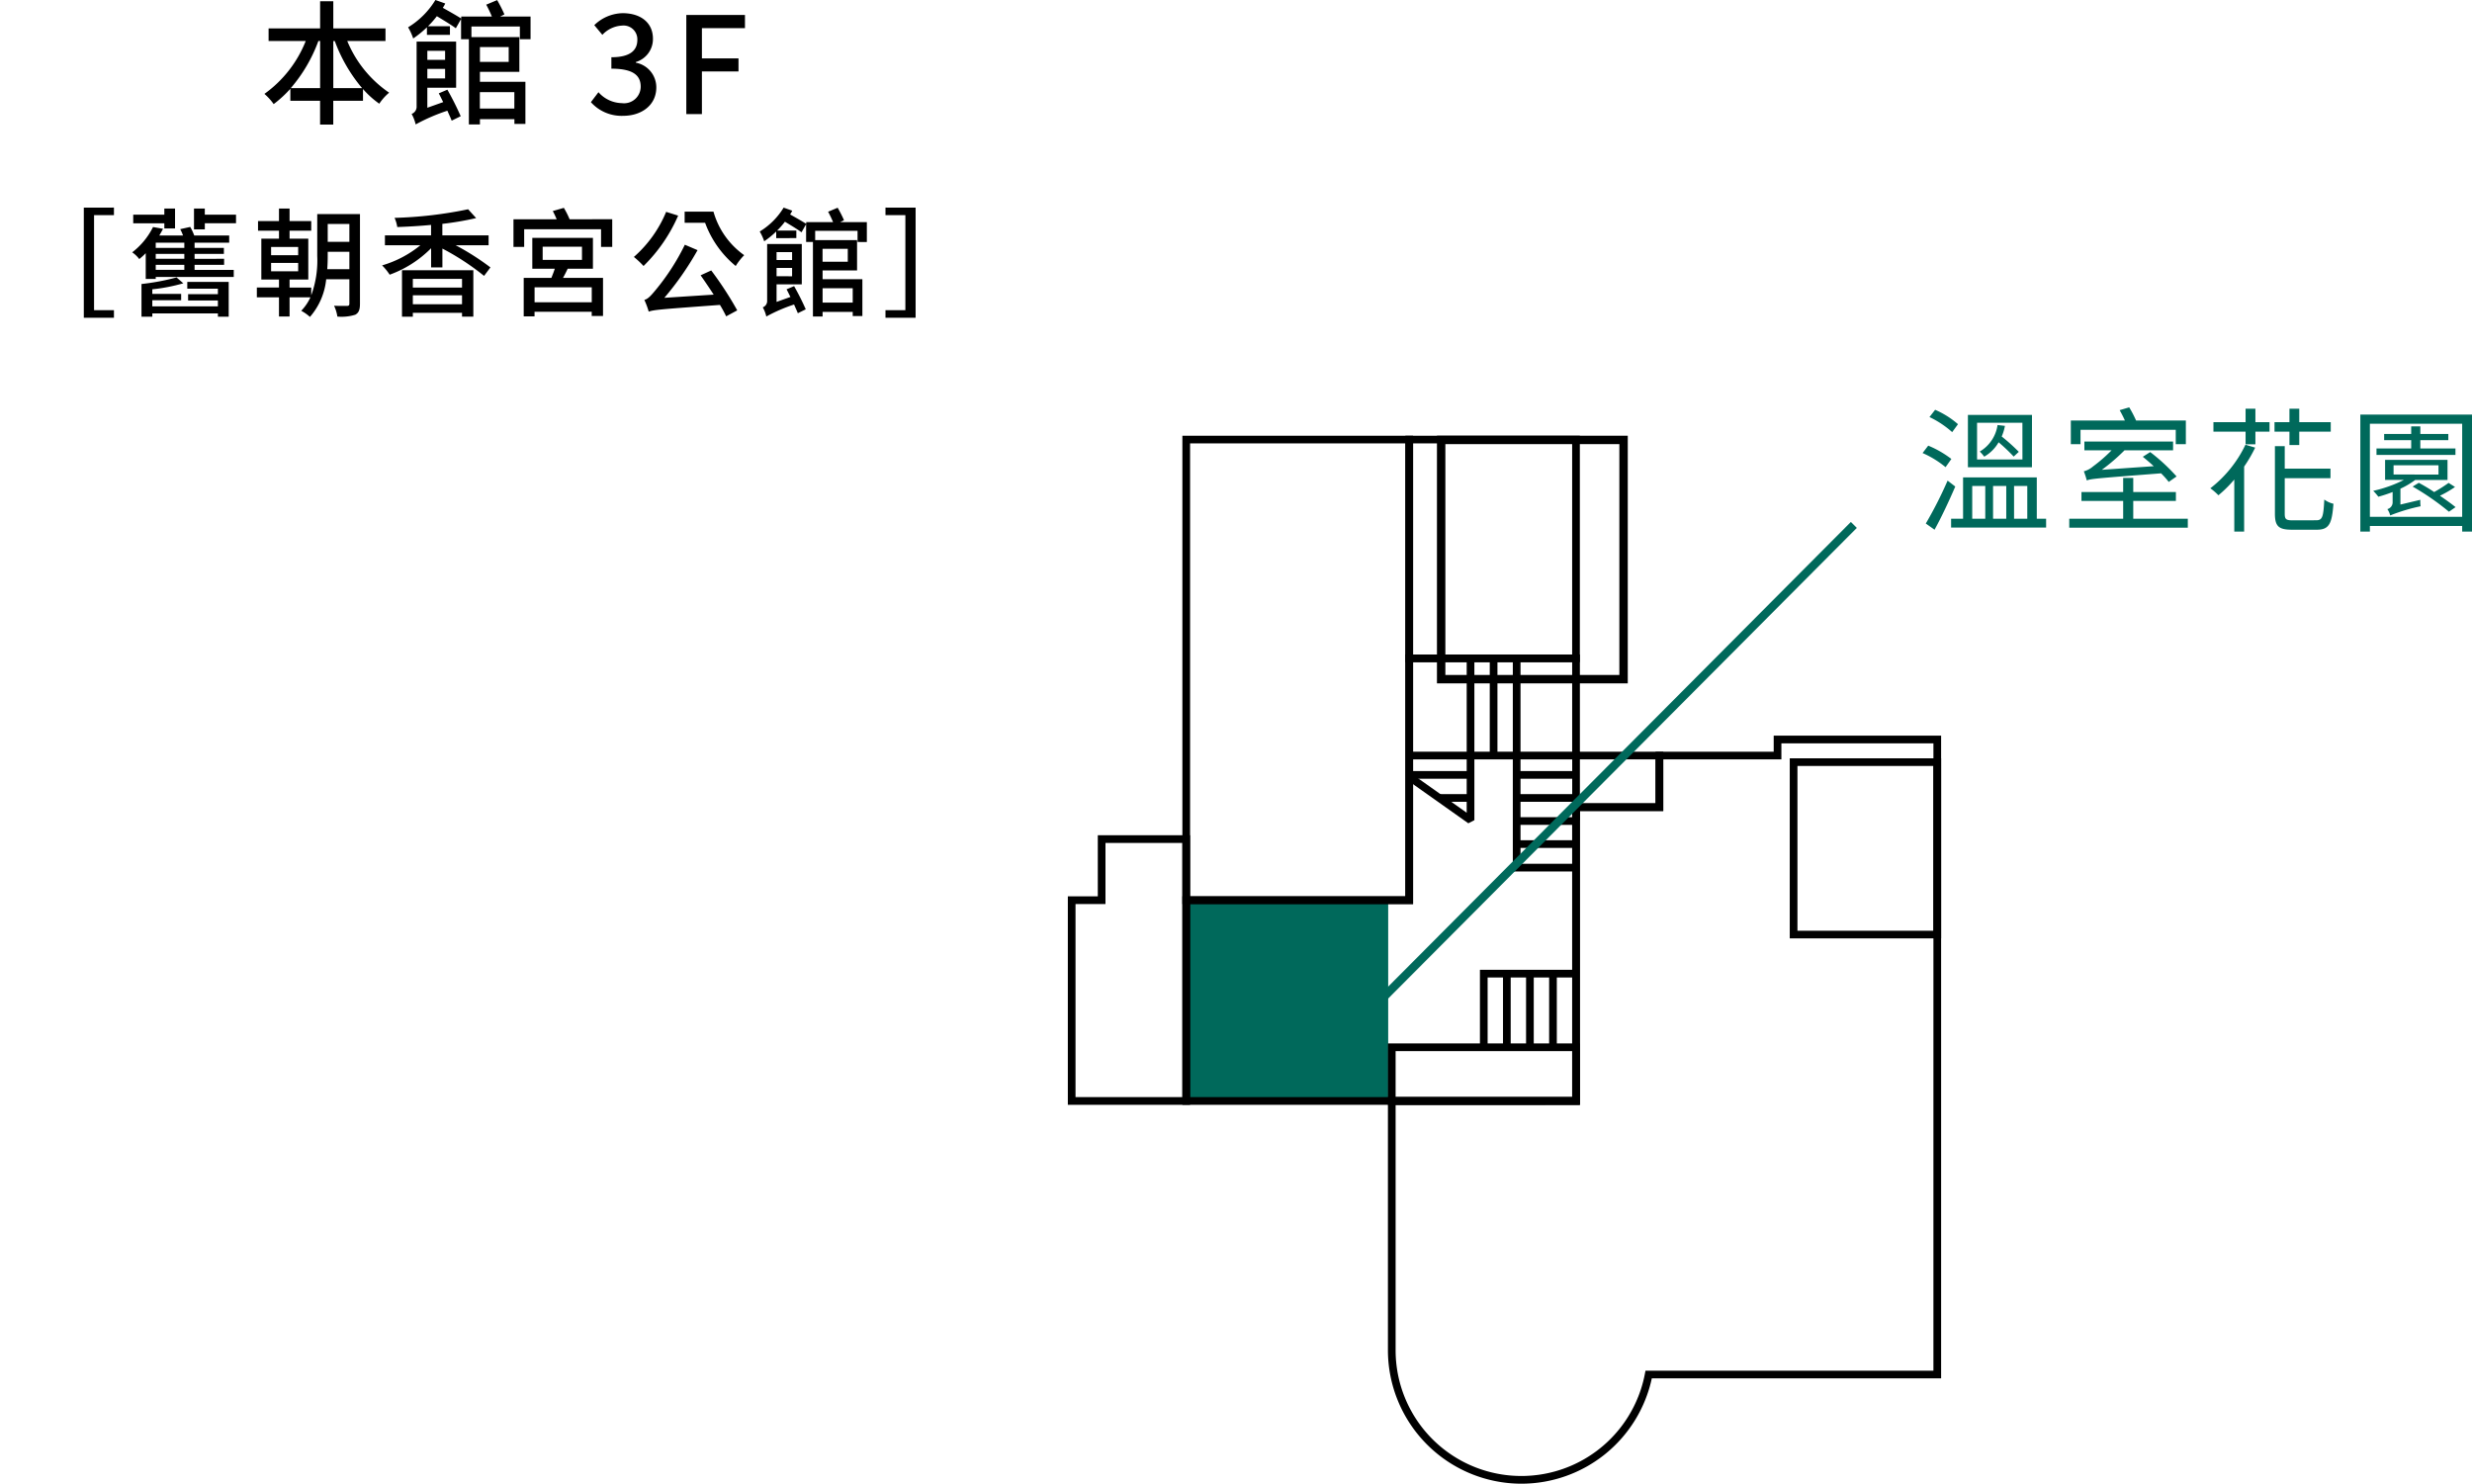 <?xml version="1.0" encoding="UTF-8"?> <svg xmlns="http://www.w3.org/2000/svg" xmlns:xlink="http://www.w3.org/1999/xlink" width="294" height="176.481" viewBox="0 0 294 176.481"><defs><style>.a{fill:none;}.b{fill:#00695b;}.c{clip-path:url(#a);}</style><clipPath id="a"><rect class="a" width="103.861" height="124.654" transform="translate(0 0)"></rect></clipPath></defs><g transform="translate(-627 -626)"><rect class="b" width="24.1" height="24" transform="translate(768 733)"></rect><g transform="translate(754 677.827)"><path d="M44.9,1H65.594V28.458H44.9Zm-1,28.458H66.594V0H43.9Z"></path><path d="M.914,55.706H4.477V48.438h9.146V78.67H.914Zm2.649-8.182v7.268H0V79.585H14.538V47.524Z"></path><path d="M41.059.915h18.92V26.022H41.059Zm-.914,26.022H60.894V0H40.145Z"></path><g class="c"><path d="M53.941,124.654A15.891,15.891,0,0,1,38.069,108.79V78.671H59.981l0-34.943H69.9v-6.14H83.95V35.674h19.911l0,76.452H69.453a15.878,15.878,0,0,1-15.512,12.528M38.983,79.585V108.79a14.956,14.956,0,0,0,29.647,2.794l.071-.373h34.244l0-74.622H84.864V38.5H70.812v6.14H60.893l0,34.943Z"></path><path d="M103.859,59.794h-18V38.37h18ZM86.775,58.88h16.169v-19.6H86.775Z"></path><path d="M60.9,79.586H13.624V54.792H40.145V26.023H60.9V37.587h9.915v7.056H60.9Zm-46.358-.915H59.981V43.728H69.9V38.5H59.981V26.937H41.059v28.77H14.538Z"></path><path d="M41.059,55.706H13.623V0H41.059Zm-26.521-.914H40.145V.916H14.538Z"></path><path d="M60.893,79.585H38.068v-7.3H60.893Zm-21.91-.914h21V73.2h-21Z"></path><path d="M47.63,46.1l-7.292-5.16.528-.746,6.571,4.65V26.479h.914V45.731Z"></path><path d="M60.9,45.731h-.914V38.5H40.6v-.915H60.9Z"></path><rect width="7.208" height="0.914" transform="translate(53.234 48.117)"></rect><rect width="6.741" height="0.914" transform="translate(53.381 45.374)"></rect><rect width="7.062" height="0.914" transform="translate(53.38 42.631)"></rect><rect width="7.062" height="0.914" transform="translate(53.38 39.888)"></rect><path d="M60.442,51.833H52.923V26.6h.915V50.919h6.6Z"></path><rect width="0.914" height="11.765" transform="translate(50.18 26.279)"></rect><rect width="0.914" height="8.756" transform="translate(57.242 63.985)"></rect><rect width="0.914" height="8.756" transform="translate(54.498 63.985)"></rect><rect width="0.914" height="8.756" transform="translate(51.755 63.985)"></rect><path d="M49.926,72.741h-.914V63.527h11.43v.915H49.926Z"></path><rect width="3.736" height="0.914" transform="translate(44.158 42.631)"></rect><rect width="7.062" height="0.914" transform="translate(40.832 39.888)"></rect></g></g><g transform="translate(10)"><path class="b" d="M12.1-8.256a22.671,22.671,0,0,0-2.032-1.824,6.046,6.046,0,0,0,.384-1.264l-.88-.1A4.39,4.39,0,0,1,7.456-8.288a3.788,3.788,0,0,1,.528.608A4.626,4.626,0,0,0,9.7-9.392a21.442,21.442,0,0,1,1.792,1.7Zm.432.912H7.136v-4.368h5.392Zm1.136-5.3H6.048v6.224h7.616Zm-8.8,1.1a10.3,10.3,0,0,0-2.72-1.712l-.672.864a11.328,11.328,0,0,1,2.7,1.792ZM4.08-7.408A11.982,11.982,0,0,0,1.328-8.992l-.672.88a11.666,11.666,0,0,1,2.736,1.68ZM3.632-4.832A48.283,48.283,0,0,1,1.04.272l1.04.736C2.9-.48,3.824-2.448,4.544-4.128Zm2.928.64H8.112V-.3H6.56Zm4.048,0V-.3H9.04V-4.192Zm2.5,0V-.3H11.536V-4.192ZM14.24-.3V-5.216H5.472V-.3H4.048V.752h11.3V-.3Zm5.2-10.576H30.768v1.712h1.2v-2.816h-5.92a13.4,13.4,0,0,0-.816-1.568l-1.136.336c.208.368.448.832.624,1.232H18.288v2.816H19.44ZM30.864-5.328a22.438,22.438,0,0,0-3.136-2.9l-.88.56c.416.336.864.72,1.3,1.12l-6.176.432a22.822,22.822,0,0,0,2.7-2.32h5.776v-1.04H19.9v1.04h3.232a18.135,18.135,0,0,1-2.208,1.92,2.673,2.673,0,0,1-1.088.576,10.56,10.56,0,0,1,.352,1.088c.5-.208,1.248-.256,8.832-.848a9.392,9.392,0,0,1,.912,1.024ZM25.712-.3V-2.416h5.072V-3.472H25.712v-1.68h-1.2v1.68h-4.96v1.056h4.96V-.3H18.1V.768h14.1V-.3ZM39.056-9.1A14.392,14.392,0,0,1,34.88-3.92a7.035,7.035,0,0,1,.96.832A14.846,14.846,0,0,0,37.728-4.96V1.232H38.9V-6.5a16.869,16.869,0,0,0,1.312-2.256Zm1.184-4.288H39.072v1.6H35.248v1.136h3.824v1.5H40.24v-1.5h1.68v-1.136H40.24Zm4.048,4.32h1.168v-1.584H49.2v-1.136H45.456v-1.6H44.288v1.6H42.512v1.136h1.776Zm.4,8.96c-.8,0-.96-.128-.96-.784V-5.12h5.44V-6.256h-5.44V-8.928H42.56V-.912c0,1.52.448,1.92,2.032,1.92h2.944c1.472,0,1.808-.7,1.984-3.088a2.933,2.933,0,0,1-1.088-.5c-.1,2.064-.224,2.464-.96,2.464ZM64.032-8.656H59.856v-.992h3.328v-.736H59.856v-.9H58.768v.9H55.552v.736h3.216v.992H54.64v.768h9.392Zm-7.36,2h5.344v1.1H56.672Zm.816,4.672V-3.872a9.64,9.64,0,0,0,1.76-1.04h3.84V-7.3H55.664v2.384H57.9a15.329,15.329,0,0,1-3.648,1.3,5.957,5.957,0,0,1,.608.7,16.131,16.131,0,0,0,1.7-.56v1.184a.83.83,0,0,1-.624.848,2.459,2.459,0,0,1,.336.752,21.208,21.208,0,0,1,3.616-1.088,4,4,0,0,1-.032-.768ZM63.216-4.56A17.988,17.988,0,0,1,61.5-3.472c-.608-.416-1.248-.784-1.824-1.1l-.736.448a30.422,30.422,0,0,1,4.32,2.992l.784-.544c-.464-.384-1.136-.864-1.856-1.36a12.448,12.448,0,0,0,1.792-1.04ZM53.856-.528V-11.6H64.832V-.528ZM52.72-12.688V1.232h1.136V.56H64.832v.672H66v-13.92Z" transform="translate(845 688)"></path><path class="b" d="M781.118,741.763l-.709-.706,57.718-57.971.709.706Z" transform="translate(-1 5)"></path></g><g transform="translate(627 626)"><rect class="a" width="119" height="46"></rect><g transform="translate(0 -5.432)"><path d="M9.968-11.872v13.1h3.584v-.9H11.186V-10.976h2.366v-.9Zm9.576,2.478h1.274V-11.76H19.544v.728h-3.7v1.022h3.7Zm2.73,7.168h3.64v.644H22.372v.756h3.542v.7h-7.8V-.854h3.43V-1.61h-3.43v-.546A21.213,21.213,0,0,0,21.8-2.87l-.8-.7a27.206,27.206,0,0,1-4.172.784V1.106h1.288V.714h7.8v.392H27.2V-3.038H22.274ZM18.522-5.068h3.4v.6h-3.4Zm3.4-2.016h-3.4V-7.7h3.4Zm0,1.3h-3.4V-6.37h3.4Zm1.218.714h3.514v-.714H23.142V-6.37h3.486v-.714H23.142V-7.7h4.116v-.854H23.1a6.2,6.2,0,0,0-.476-1.022l-1.19.266a5.355,5.355,0,0,1,.336.756H18.942c.168-.266.308-.532.448-.8l-1.19-.21a8.6,8.6,0,0,1-2.478,3.01,3.5,3.5,0,0,1,.84.8,7.38,7.38,0,0,0,.77-.7v3.066h1.19v-.238H27.8v-.84H23.142Zm1.218-5.964v-.728H23.072v2.478H24.36v-.728h3.71v-1.022ZM38.92-4.55c.042-.546.056-1.078.056-1.568v-.5h2.576V-4.55Zm2.632-5.376V-7.8H38.976V-9.926Zm-9.31,4.634h3.22V-4.3h-3.22Zm0-1.9h3.22v.98h-3.22ZM42.812-11.1H37.73v4.984a12.061,12.061,0,0,1-.714,4.676v-.924H34.44v-.952h2.226V-8.176H34.44v-.952h2.576v-1.148H34.44V-11.76H33.18v1.484H30.688v1.148H33.18v.952h-2.1v4.858h2.1v.952H30.548V-1.2H33.18V1.078h1.26V-1.2h2.478a5.782,5.782,0,0,1-1.092,1.6,5.081,5.081,0,0,1,1.036.728,8.009,8.009,0,0,0,1.932-4.48h2.758V-.448c0,.2-.084.266-.28.266S40.4-.168,39.732-.2a4.534,4.534,0,0,1,.392,1.288A5.479,5.479,0,0,0,42.252.868c.434-.238.56-.616.56-1.316ZM54.95-3.4v1.036H49.1V-3.4ZM49.1-.378V-1.442H54.95V-.378ZM47.81,1.106H49.1V.644H54.95v.448h1.344V-4.424H47.81Zm10.3-8.5V-8.568h-5.5V-9.94a36.07,36.07,0,0,0,4.018-.686l-.952-1.05a49.014,49.014,0,0,1-8.75,1.022,4.258,4.258,0,0,1,.322,1.092c1.288-.042,2.66-.126,4.018-.252v1.246H45.78v1.176h4.214A13,13,0,0,1,45.444-5a6.6,6.6,0,0,1,.9,1.106,13.322,13.322,0,0,0,4.928-3.15V-4.76h1.344V-7a29.808,29.808,0,0,1,4.956,3.248l.756-1.008a30.143,30.143,0,0,0-4.13-2.632ZM70.378-.616h-6.8V-2.394h6.8ZM64.54-7.224h4.676v1.568H64.54Zm5.978,2.618V-8.274h-7.21v3.668h2.674c-.112.364-.266.742-.406,1.092h-3.29V1.064h1.288V.518h6.8v.5h1.344V-3.514h-4.76c.2-.35.378-.714.56-1.092Zm-2.772-5.88a10.288,10.288,0,0,0-.686-1.358l-1.316.378a10.508,10.508,0,0,1,.462.98H61.068V-7.2h1.274V-9.3h9.142v2.1h1.33v-3.29Zm11.48-.882A14.511,14.511,0,0,1,75.39-6.006a10.781,10.781,0,0,1,1.148,1.078,19.013,19.013,0,0,0,4.116-5.992Zm4.1,7.546c.49.7,1.036,1.5,1.554,2.3l-5.866.378a35.68,35.68,0,0,0,3.948-5.67l-1.512-.644a26.848,26.848,0,0,1-3.486,5.4c-.532.644-.91,1.064-1.33,1.162A9.329,9.329,0,0,1,77.154.5c.616-.224,1.456-.28,8.47-.8.308.5.546.952.742,1.358L87.682.35A41.522,41.522,0,0,0,84.588-4.4Zm-1.9-7.574v1.33H83.86A11.965,11.965,0,0,0,87.5-4.928a7.2,7.2,0,0,1,1.008-1.288,9.51,9.51,0,0,1-3.654-5.18ZM94.206-6.58v.938H92.358V-6.58ZM92.358-3.71V-4.7h1.848v.994Zm1.19,1.554c.154.28.294.588.462.91l-1.652.588V-2.744h3v-4.8H91.238v6.72a.8.8,0,0,1-.518.812,4.184,4.184,0,0,1,.42,1.092,19.515,19.515,0,0,1,3.3-1.428c.168.392.336.742.448,1.036L95.83.224a29.888,29.888,0,0,0-1.386-2.758Zm7.28-4.816v1.54h-3v-1.54Zm.588,4.69V-.574H97.832V-2.282Zm1.68-5.5V-10.15H99.932l.448-.224a14.956,14.956,0,0,0-.756-1.484l-1.134.476a12.442,12.442,0,0,1,.588,1.232H95.886v.21c-.448-.294-1.246-.742-1.918-1.12a2.823,2.823,0,0,0,.252-.448L93.2-11.872A8.489,8.489,0,0,1,90.356-9.03a6.043,6.043,0,0,1,.532,1.162A10.822,10.822,0,0,0,92.316-9.03v.784H94.71v-.9H92.428a9.528,9.528,0,0,0,.924-1.05c.714.434,1.54.924,1.974,1.26l.546-.966v2.114h.812V1.078h1.148V.532h3.584v.49h1.148V-3.36H97.832V-4.4h4.1V-8.008H96.95V-9.114h5.04v1.33Zm5.8-4.088v13.1h-3.584v-.9h2.366V-10.976h-2.366v-.9Z" transform="translate(0 42)"></path><path d="M-20.36-3.088v-5.6h.176a18.579,18.579,0,0,0,3.248,5.6Zm-5.056,0a18.136,18.136,0,0,0,3.28-5.6h.208v5.6Zm11.264-5.6v-1.5H-20.36v-3.232h-1.568v3.232h-6.128v1.5h4.416A14.141,14.141,0,0,1-28.552-2.4a6.6,6.6,0,0,1,1.1,1.216,13.951,13.951,0,0,0,1.984-1.824v1.424h3.536V1.248h1.568V-1.584h3.536V-2.976a10.974,10.974,0,0,0,1.936,1.744A6.126,6.126,0,0,1-13.72-2.544,13.807,13.807,0,0,1-18.7-8.688ZM-7.064-7.52v1.072H-9.176V-7.52ZM-9.176-4.24V-5.376h2.112V-4.24Zm1.36,1.776c.176.32.336.672.528,1.04l-1.888.672V-3.136h3.424V-8.624h-4.7v7.68a.918.918,0,0,1-.592.928,4.782,4.782,0,0,1,.48,1.248A22.3,22.3,0,0,1-6.792-.4c.192.448.384.848.512,1.184L-5.208.256A34.158,34.158,0,0,0-6.792-2.9ZM.5-7.968v1.76H-2.92v-1.76Zm.672,5.36V-.656h-4.1V-2.608ZM3.1-8.9v-2.7H-.52l.512-.256a17.094,17.094,0,0,0-.864-1.7l-1.3.544A14.219,14.219,0,0,1-1.5-11.6H-5.144v.24c-.512-.336-1.424-.848-2.192-1.28a3.226,3.226,0,0,0,.288-.512l-1.168-.416a9.7,9.7,0,0,1-3.248,3.248,6.907,6.907,0,0,1,.608,1.328A12.368,12.368,0,0,0-9.224-10.32v.9h2.736v-1.024H-9.1a10.89,10.89,0,0,0,1.056-1.2c.816.5,1.76,1.056,2.256,1.44l.624-1.1V-8.9h.928V1.232H-2.92V.608h4.1v.56H2.488V-3.84H-2.92V-5.024H1.768V-9.152h-5.7v-1.264h5.76V-8.9ZM14.12.208c2.16,0,3.936-1.248,3.936-3.376a2.982,2.982,0,0,0-2.432-2.944v-.08A2.846,2.846,0,0,0,17.656-8.96c0-1.936-1.488-3.04-3.6-3.04a4.963,4.963,0,0,0-3.376,1.424l.96,1.152a3.43,3.43,0,0,1,2.352-1.1,1.636,1.636,0,0,1,1.808,1.7c0,1.184-.768,2.064-3.088,2.064v1.36c2.656,0,3.488.848,3.488,2.144A1.98,1.98,0,0,1,13.96-1.3a3.806,3.806,0,0,1-2.784-1.3l-.9,1.184A4.888,4.888,0,0,0,14.12.208ZM21.624,0H23.48V-5.072h4.352V-6.624H23.48v-3.6H28.6v-1.568H21.624Z" transform="translate(60 19)"></path></g></g></g></svg> 